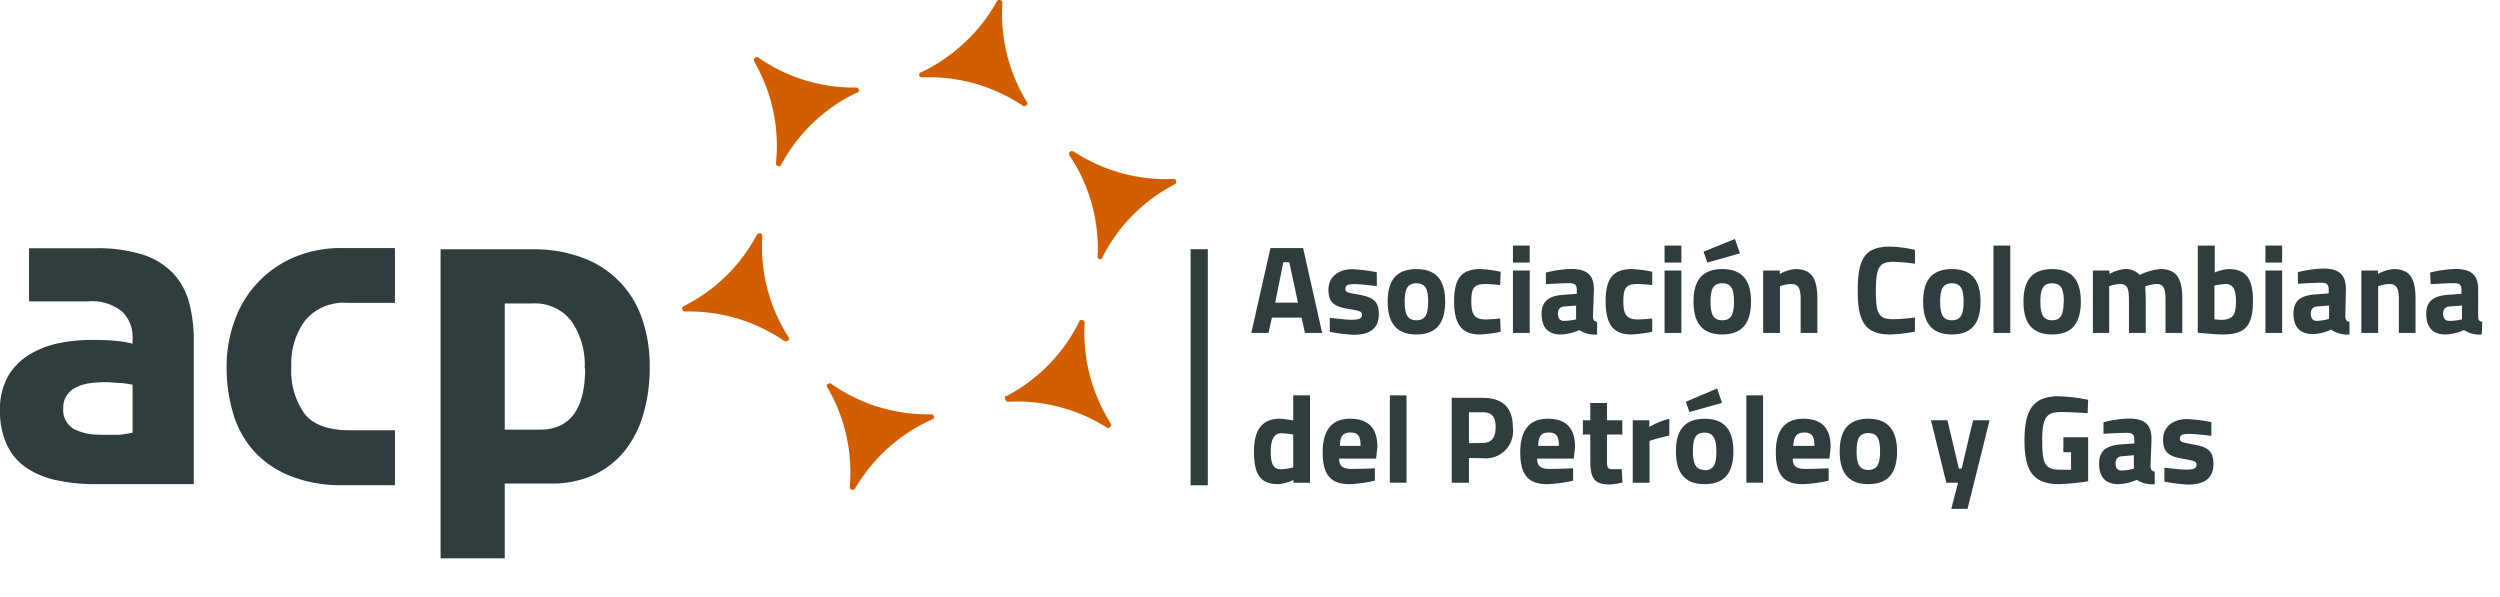 <svg xmlns="http://www.w3.org/2000/svg" id="Capa_1" data-name="Capa 1" viewBox="0 0 242.69 58"><defs><style>.cls-1{fill:#d25e00;}.cls-1,.cls-2{fill-rule:evenodd;}.cls-2,.cls-3{fill:#2f3d3f;}</style></defs><path class="cls-1" d="M73.58,5.56h0l0,0S73.59,5.56,73.58,5.56Z"></path><path class="cls-1" d="M73.21,6V6Z"></path><path class="cls-1" d="M75.82,16a.69.69,0,0,0,0-.1s-.07.1-.1.16S75.81,16,75.82,16Z"></path><path class="cls-1" d="M75.31,15.84v0Z"></path><path class="cls-1" d="M83.27,9l-.11,0Z"></path><path class="cls-1" d="M83,8.5h0Z"></path><path class="cls-1" d="M83.16,8.5H83A16.27,16.27,0,0,1,73.6,5.58l0,0a.27.27,0,0,0-.37.1.26.26,0,0,0,0,.28V6a16.28,16.28,0,0,1,2.1,9.8v.07a.27.27,0,0,0,.45.2c0-.06.07-.11.1-.16A16.24,16.24,0,0,1,83.16,9l.11,0a.27.27,0,0,0,.07-.08.28.28,0,0,0-.09-.38Z"></path><path class="cls-1" d="M76.54,32.76a.24.24,0,0,0-.06-.08l.09.16A.13.13,0,0,0,76.54,32.76Z"></path><path class="cls-1" d="M76.18,33.15l-.06,0Z"></path><path class="cls-1" d="M74,22.87A.49.49,0,0,0,74,23,.49.49,0,0,0,74,22.87Z"></path><path class="cls-1" d="M73.44,22.85l.06-.12A.34.34,0,0,0,73.44,22.85Z"></path><path class="cls-1" d="M73.5,22.73l-.06.12a16.29,16.29,0,0,1-7.09,6.88h0a.29.29,0,0,0-.09.38.26.26,0,0,0,.26.13h0a16.35,16.35,0,0,1,9.61,2.86l.06,0a.27.27,0,0,0,.26,0,.26.26,0,0,0,.13-.3l-.09-.16A16.19,16.19,0,0,1,74,23a.49.49,0,0,1,0-.12.42.42,0,0,0,0-.1.28.28,0,0,0-.38-.1Z"></path><path class="cls-1" d="M80.27,37.54l.07.11a16.35,16.35,0,0,1,2.15,9.64v0a.28.28,0,0,0,.52.13v0a16.43,16.43,0,0,1,7.46-6.7l.07,0a.29.29,0,0,0,.13-.23.29.29,0,0,0-.19-.27H90.3a16.28,16.28,0,0,1-9.56-2.93l-.1-.07a.19.19,0,0,0-.1,0,.28.28,0,0,0-.29.28A.29.29,0,0,0,80.27,37.54Z"></path><path class="cls-1" d="M104.78,31.18a.17.17,0,0,0,0,.1,1.3,1.3,0,0,1,.08-.17A.18.18,0,0,0,104.78,31.18Z"></path><path class="cls-1" d="M105.3,31.29a.17.17,0,0,0,0,.07A.17.17,0,0,0,105.3,31.29Z"></path><path class="cls-1" d="M97.77,39h.13a16.27,16.27,0,0,1,9.55,2.51l0,0a.29.29,0,0,0,.37-.12.28.28,0,0,0,0-.29v0a16.46,16.46,0,0,1-2.53-9.7.17.17,0,0,1,0-.07.28.28,0,0,0-.14-.22.27.27,0,0,0-.33,0,1.3,1.3,0,0,0-.08.17,16.35,16.35,0,0,1-7,7.15l-.1,0a.27.27,0,0,0-.07.08.28.28,0,0,0,.11.38A.16.16,0,0,0,97.77,39Z"></path><path class="cls-1" d="M114.08,17.83h0Z"></path><path class="cls-1" d="M113.89,17.31h0Z"></path><path class="cls-1" d="M103.81,15s0,.05.06.07l-.09-.15A.16.16,0,0,0,103.81,15Z"></path><path class="cls-1" d="M104.16,14.6l.06,0Z"></path><path class="cls-1" d="M106.55,24.83a.49.49,0,0,0,0-.12A.49.49,0,0,0,106.55,24.83Z"></path><path class="cls-1" d="M107.1,24.84,107,25A.23.23,0,0,0,107.1,24.84Z"></path><path class="cls-1" d="M107,25l.06-.12a16.33,16.33,0,0,1,7-7h0a.28.28,0,0,0,.09-.38.28.28,0,0,0-.26-.13h0a16.11,16.11,0,0,1-4.85-.52,16.43,16.43,0,0,1-4.82-2.15l-.06,0a.27.27,0,0,0-.26,0,.28.28,0,0,0-.12.31l.09.15a16.26,16.26,0,0,1,2.69,9.64.49.49,0,0,1,0,.12.3.3,0,0,0,0,.1.27.27,0,0,0,.38.1A.16.16,0,0,0,107,25Z"></path><path class="cls-1" d="M99.75,10l-.07-.11A16.31,16.31,0,0,1,97.31.3v0A.28.28,0,0,0,97,0a.27.27,0,0,0-.24.15,0,0,0,0,0,0,0,16.11,16.11,0,0,1-3,3.87,16.55,16.55,0,0,1-4.34,3l-.07,0a.28.28,0,0,0-.12.23.26.26,0,0,0,.19.26h.19a16.32,16.32,0,0,1,9.63,2.72l.1.07.1,0a.28.28,0,0,0,.28-.28A.29.29,0,0,0,99.75,10Z"></path><path class="cls-2" d="M9.8,42.21c.61,0,1.19,0,1.74,0A11.22,11.22,0,0,0,12.87,42V37.35a11.1,11.1,0,0,0-1.12-.17c-.5,0-1-.08-1.37-.08a12.14,12.14,0,0,0-1.64.1,4.19,4.19,0,0,0-1.35.4,2.2,2.2,0,0,0-.91.79,2.11,2.11,0,0,0-.34,1.24,2.14,2.14,0,0,0,1,2,5.43,5.43,0,0,0,2.68.56ZM9.3,24.1a14.5,14.5,0,0,1,4.57.62,7.2,7.2,0,0,1,2.92,1.79,6.7,6.7,0,0,1,1.56,2.83A14,14,0,0,1,18.81,33V47H9.38a18.13,18.13,0,0,1-3.84-.37,8.3,8.3,0,0,1-3-1.23A5.55,5.55,0,0,1,.66,43.16,7.71,7.71,0,0,1,0,39.8a6.47,6.47,0,0,1,.76-3.24,6,6,0,0,1,2.06-2.12A9.3,9.3,0,0,1,5.77,33.3,16.28,16.28,0,0,1,9.22,33a19.28,19.28,0,0,1,2.13.1,9.66,9.66,0,0,1,1.52.27v-.58a3.4,3.4,0,0,0-1-2.53,4.59,4.59,0,0,0-3.32-1H2.82V24.1Z"></path><path class="cls-2" d="M22,35.6a12.9,12.9,0,0,1,.77-4.46A10.44,10.44,0,0,1,28.49,25a11.6,11.6,0,0,1,4.73-.92h5.12v5.32H33.72a4.88,4.88,0,0,0-4.09,1.7,7,7,0,0,0-1.35,4.48,7.22,7.22,0,0,0,1.27,4.57q1.26,1.62,4.42,1.62h4.37V47.1h-5a13.34,13.34,0,0,1-5.15-.89,9.51,9.51,0,0,1-3.55-2.43,9.41,9.41,0,0,1-2-3.63A15.4,15.4,0,0,1,22,35.6Z"></path><path class="cls-2" d="M56.76,35.77a7.48,7.48,0,0,0-1.28-4.59,4.46,4.46,0,0,0-3.82-1.72H49V41.71h3.4c2.94,0,4.4-2,4.4-5.94Zm6.31-.17a15.82,15.82,0,0,1-.62,4.61,10.2,10.2,0,0,1-1.82,3.57,8.36,8.36,0,0,1-3,2.33,9.7,9.7,0,0,1-4.11.83H49V54.2H42.77v-30H51.7a13.42,13.42,0,0,1,4.82.81,9.51,9.51,0,0,1,5.79,5.87A13.85,13.85,0,0,1,63.07,35.6Z"></path><rect class="cls-3" x="115.58" y="24.19" width="1.67" height="22.92"></rect><path class="cls-3" d="M123.33,24.08h3.17l1.85,8.24h-1.67l-.33-1.49h-2.88l-.33,1.49h-1.67Zm.46,5.3H126l-.84-3.92h-.58Z"></path><path class="cls-3" d="M133.66,27.78s-1.5-.2-2.21-.2-.84.16-.84.49.23.34,1.34.54c1.41.26,1.9.67,1.9,1.89,0,1.42-.92,2-2.43,2a15.21,15.21,0,0,1-2.33-.29l0-1.36s1.5.19,2.12.19c.78,0,1-.15,1-.47s-.13-.39-1.25-.57c-1.3-.22-2-.53-2-1.87s1.07-2,2.34-2a15.53,15.53,0,0,1,2.35.3Z"></path><path class="cls-3" d="M140.29,29.28c0,1.87-.68,3.19-2.79,3.19s-2.79-1.32-2.79-3.19.68-3.16,2.79-3.16S140.29,27.41,140.29,29.28Zm-1.65,0c0-1.18-.24-1.78-1.14-1.78s-1.14.6-1.14,1.78.24,1.81,1.14,1.81S138.64,30.46,138.64,29.28Z"></path><path class="cls-3" d="M145.68,26.38l-.05,1.29s-1-.1-1.42-.1c-1.16,0-1.38.45-1.38,1.66s.23,1.78,1.39,1.78c.46,0,1.41-.09,1.41-.09l.05,1.29a14.07,14.07,0,0,1-2,.26c-1.8,0-2.52-1-2.52-3.24s.75-3.11,2.56-3.11A12.78,12.78,0,0,1,145.68,26.38Z"></path><path class="cls-3" d="M146.87,23.84h1.63v1.65h-1.63Zm0,2.42h1.63v6.06h-1.63Z"></path><path class="cls-3" d="M154.64,30.67c0,.37.07.51.4.57l0,1.23a2.69,2.69,0,0,1-1.73-.43,4.6,4.6,0,0,1-1.78.43c-1.27,0-1.88-.71-1.88-2s.79-1.76,2.12-1.85l1.3-.1v-.38c0-.52-.23-.65-.72-.65-.8,0-2.28.1-2.28.1l0-1.13a11,11,0,0,1,2.46-.35c1.57,0,2.2.62,2.2,2Zm-2.73-.92c-.42,0-.67.25-.67.68s.15.72.59.72A5.08,5.08,0,0,0,153,31V29.66Z"></path><path class="cls-3" d="M160.39,26.38l0,1.29s-1-.1-1.42-.1c-1.17,0-1.38.45-1.38,1.66s.23,1.78,1.39,1.78c.46,0,1.41-.09,1.41-.09l0,1.29a13.85,13.85,0,0,1-2,.26c-1.81,0-2.52-1-2.52-3.24s.75-3.11,2.56-3.11A12.58,12.58,0,0,1,160.39,26.38Z"></path><path class="cls-3" d="M161.59,23.84h1.63v1.65h-1.63Zm0,2.42h1.63v6.06h-1.63Z"></path><path class="cls-3" d="M167.19,26.12c2.11,0,2.79,1.29,2.79,3.16s-.68,3.19-2.79,3.19-2.79-1.32-2.79-3.19S165.08,26.12,167.19,26.12Zm-1.82-1.69.37,1.06,3.17-.9-.49-1.39Zm1.82,6.66c.9,0,1.14-.63,1.14-1.81s-.24-1.78-1.14-1.78-1.14.6-1.14,1.78S166.29,31.09,167.19,31.09Z"></path><path class="cls-3" d="M171.16,32.32V26.26h1.61v.34a3.73,3.73,0,0,1,1.52-.48c1.69,0,2.13,1.06,2.13,2.92v3.28H174.8V29.09c0-.92-.12-1.52-.91-1.52a3.26,3.26,0,0,0-1.1.22v4.53Z"></path><path class="cls-3" d="M185.89,32.19a13.77,13.77,0,0,1-2.4.28c-2.54,0-3.15-1.38-3.15-4.27,0-3.12.71-4.26,3.15-4.26a11.74,11.74,0,0,1,2.41.32l0,1.34a17.16,17.16,0,0,0-2.12-.18c-1.28,0-1.68.44-1.68,2.78s.29,2.79,1.72,2.79a19.24,19.24,0,0,0,2.08-.17Z"></path><path class="cls-3" d="M192.26,29.28c0,1.87-.67,3.19-2.78,3.19s-2.79-1.32-2.79-3.19.68-3.16,2.79-3.16S192.26,27.41,192.26,29.28Zm-1.64,0c0-1.18-.25-1.78-1.14-1.78s-1.14.6-1.14,1.78.24,1.81,1.14,1.81S190.62,30.46,190.62,29.28Z"></path><path class="cls-3" d="M193.52,23.84h1.63v8.48h-1.63Z"></path><path class="cls-3" d="M202,29.28c0,1.87-.68,3.19-2.79,3.19s-2.78-1.32-2.78-3.19.67-3.16,2.78-3.16S202,27.41,202,29.28Zm-1.65,0c0-1.18-.24-1.78-1.14-1.78s-1.14.6-1.14,1.78.25,1.81,1.14,1.81S200.33,30.46,200.33,29.28Z"></path><path class="cls-3" d="M203.17,32.32V26.26h1.61v.34a3.7,3.7,0,0,1,1.43-.48,1.91,1.91,0,0,1,1.51.57,5.5,5.5,0,0,1,2-.57c1.64,0,2.13,1,2.13,2.92v3.28h-1.63V29.09c0-.92-.12-1.52-.84-1.52a4.12,4.12,0,0,0-1.13.23s.05.91.05,1.38v3.14h-1.63V29.21c0-1.09-.09-1.64-.84-1.64a3.3,3.3,0,0,0-1.08.22v4.53Z"></path><path class="cls-3" d="M218.71,29.21c0,2.6-.89,3.26-3,3.26-.58,0-2.36-.17-2.36-.17V23.84H215v2.61a4.34,4.34,0,0,1,1.31-.33C217.91,26.12,218.71,26.88,218.71,29.21Zm-1.65,0c0-1.23-.39-1.64-1-1.64a5.21,5.21,0,0,0-1.09.16V31s.56.05.74.05C216.81,31,217.06,30.52,217.06,29.21Z"></path><path class="cls-3" d="M219.92,23.84h1.62v1.65h-1.62Zm0,2.42h1.62v6.06h-1.62Z"></path><path class="cls-3" d="M227.68,30.67c0,.37.08.51.4.57l0,1.23A2.7,2.7,0,0,1,226.3,32a4.6,4.6,0,0,1-1.78.43c-1.27,0-1.88-.71-1.88-2s.79-1.76,2.12-1.85l1.3-.1v-.38c0-.52-.23-.65-.71-.65-.8,0-2.28.1-2.28.1l0-1.13a11.12,11.12,0,0,1,2.46-.35c1.57,0,2.2.62,2.2,2ZM225,29.75c-.43,0-.68.25-.68.68s.16.72.59.72a5.08,5.08,0,0,0,1.19-.2V29.66Z"></path><path class="cls-3" d="M229.23,32.32V26.26h1.61v.34a3.73,3.73,0,0,1,1.52-.48c1.7,0,2.13,1.06,2.13,2.92v3.28h-1.62V29.09c0-.92-.12-1.52-.91-1.52a3.26,3.26,0,0,0-1.1.22v4.53Z"></path><path class="cls-3" d="M240.57,30.67c0,.37.07.51.4.57l-.05,1.23a2.69,2.69,0,0,1-1.73-.43,4.6,4.6,0,0,1-1.78.43c-1.27,0-1.88-.71-1.88-2s.79-1.76,2.12-1.85l1.3-.1v-.38c0-.52-.23-.65-.72-.65-.8,0-2.27.1-2.27.1l-.05-1.13a11,11,0,0,1,2.46-.35c1.57,0,2.2.62,2.2,2Zm-2.72-.92c-.43,0-.68.25-.68.68s.16.72.59.72A5.08,5.08,0,0,0,239,31V29.66Z"></path><path class="cls-3" d="M127.17,46.86h-1.61V46.6a4.38,4.38,0,0,1-1.47.4c-1.83,0-2.36-1.06-2.36-3.2s.86-3.15,2.5-3.15a9.41,9.41,0,0,1,1.31.17V38.38h1.63Zm-1.63-1.49V42.18a8,8,0,0,0-1.18-.12c-.61,0-1,.52-1,1.74s.23,1.75,1,1.75A4.72,4.72,0,0,0,125.54,45.37Z"></path><path class="cls-3" d="M133.47,45.46l0,1.2A12.74,12.74,0,0,1,131,47c-1.83,0-2.6-.91-2.6-3.09s.9-3.26,2.67-3.26,2.64.91,2.64,2.74l-.12,1.13H130c0,.73.35,1,1.22,1S133.47,45.46,133.47,45.46Zm-1.39-2.18c0-1-.27-1.29-1-1.29s-1,.37-1,1.29Z"></path><path class="cls-3" d="M134.92,38.38h1.62v8.48h-1.62Z"></path><path class="cls-3" d="M142.6,44.46v2.4h-1.67V38.62h3c1.93,0,2.93.94,2.93,2.86a2.65,2.65,0,0,1-2.93,3ZM143.94,43c.84,0,1.25-.51,1.25-1.55s-.41-1.43-1.25-1.43H142.6v3Z"></path><path class="cls-3" d="M152.71,45.46l0,1.2a12.88,12.88,0,0,1-2.52.34c-1.83,0-2.61-.91-2.61-3.09s.91-3.26,2.68-3.26,2.64.91,2.64,2.74l-.12,1.13h-3.56c0,.73.35,1,1.22,1S152.71,45.46,152.71,45.46Zm-1.38-2.18c0-1-.28-1.29-1-1.29s-1,.37-1,1.29Z"></path><path class="cls-3" d="M156,42.18v2.48c0,.61,0,.89.51.89.34,0,.92,0,.92,0l.07,1.3a8,8,0,0,1-1.23.18c-1.47,0-1.89-.55-1.89-2.3V42.18h-.72V40.8h.72V39.12H156V40.8h1.49v1.38Z"></path><path class="cls-3" d="M158.5,40.8h1.61v.64a7.66,7.66,0,0,1,1.94-.79v1.64a15.89,15.89,0,0,0-1.92.51v4.06H158.5Z"></path><path class="cls-3" d="M165.48,40.65c2.11,0,2.79,1.3,2.79,3.17S167.59,47,165.48,47s-2.79-1.32-2.79-3.18S163.37,40.65,165.48,40.65ZM163.66,39,164,40l3.17-.89-.48-1.4Zm1.82,6.65c.9,0,1.14-.63,1.14-1.8S166.38,42,165.48,42s-1.14.6-1.14,1.78S164.58,45.62,165.48,45.62Z"></path><path class="cls-3" d="M169.53,38.38h1.62v8.48h-1.62Z"></path><path class="cls-3" d="M177.52,45.46l0,1.2A12.88,12.88,0,0,1,175,47c-1.83,0-2.61-.91-2.61-3.09s.91-3.26,2.68-3.26,2.64.91,2.64,2.74l-.12,1.13h-3.56c0,.73.35,1,1.22,1S177.52,45.46,177.52,45.46Zm-1.38-2.18c0-1-.28-1.29-1-1.29s-1,.37-1.06,1.29Z"></path><path class="cls-3" d="M184.16,43.82c0,1.86-.68,3.18-2.79,3.18s-2.78-1.32-2.78-3.18.68-3.17,2.78-3.17S184.16,42,184.16,43.82Zm-1.65,0c0-1.18-.24-1.78-1.14-1.78s-1.14.6-1.14,1.78.25,1.8,1.14,1.8S182.51,45,182.51,43.82Z"></path><path class="cls-3" d="M189.05,40.8l1.11,4.68h.27l1.11-4.68h1.6L191,49.4h-1.58l.66-2.54h-1.14l-1.49-6.06Z"></path><path class="cls-3" d="M200.31,42.45h2.4v4.27a23.08,23.08,0,0,1-2.82.28c-2.68,0-3.36-1.5-3.36-4.26,0-3,.87-4.27,3.3-4.27a16.7,16.7,0,0,1,2.88.34l-.05,1.3S201.2,40,200.1,40c-1.43,0-1.85.47-1.85,2.79s.3,2.81,1.8,2.81c.5,0,1,0,1,0V43.9h-.75Z"></path><path class="cls-3" d="M208.77,45.21c0,.36.08.51.4.57l0,1.22a2.7,2.7,0,0,1-1.74-.42,4.68,4.68,0,0,1-1.78.42c-1.27,0-1.88-.7-1.88-2s.79-1.76,2.12-1.86l1.3-.09v-.38c0-.52-.23-.65-.71-.65-.8,0-2.28.09-2.28.09l0-1.12a10.84,10.84,0,0,1,2.46-.36c1.57,0,2.2.62,2.2,2Zm-2.72-.92c-.43,0-.68.24-.68.68s.16.71.59.71a5.32,5.32,0,0,0,1.19-.19v-1.3Z"></path><path class="cls-3" d="M214.67,42.31s-1.5-.19-2.2-.19-.85.16-.85.48.23.34,1.34.55c1.41.25,1.91.67,1.91,1.89,0,1.42-.92,2-2.44,2a15.21,15.21,0,0,1-2.32-.29l0-1.35s1.51.19,2.12.19c.78,0,1-.16,1-.47s-.14-.39-1.25-.57c-1.31-.22-2-.54-2-1.87s1.07-2,2.34-2a15.74,15.74,0,0,1,2.35.3Z"></path></svg>